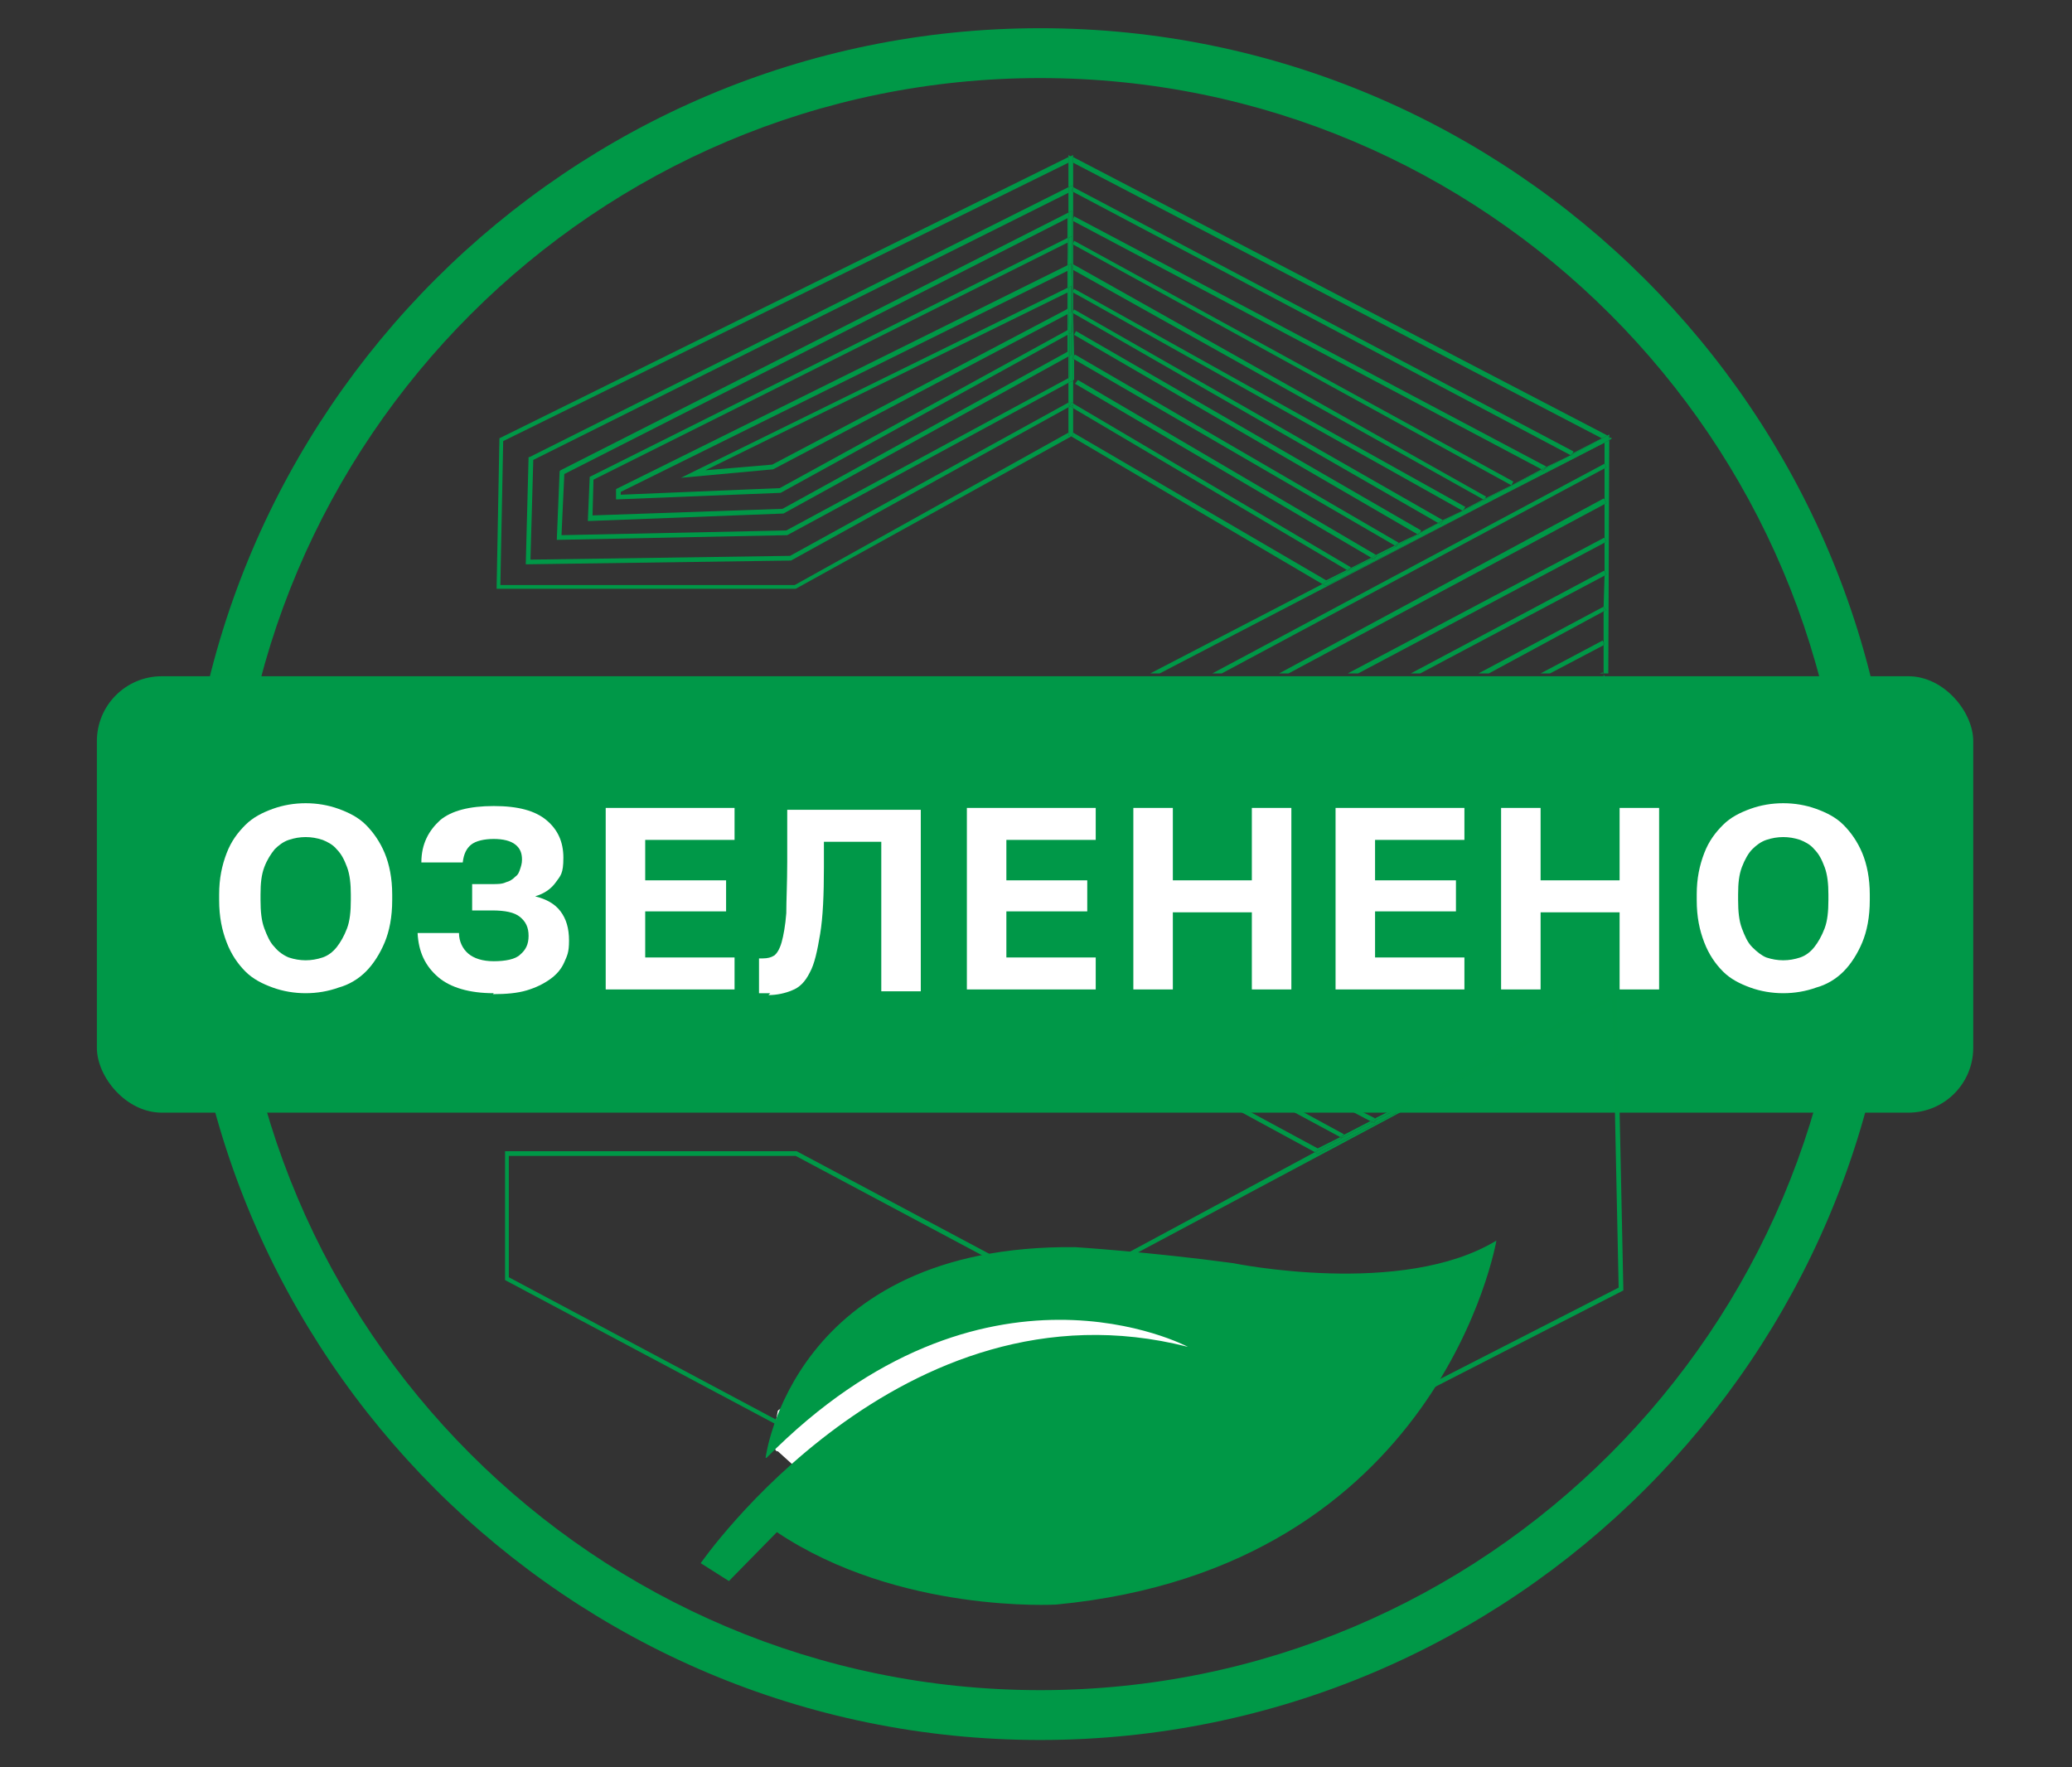 <?xml version="1.0" encoding="UTF-8"?> <svg xmlns="http://www.w3.org/2000/svg" id="_Слой_1" data-name="Слой_1" version="1.1" viewBox="0 0 220.3 187.9"><rect x="0" y="0" width="220.3" height="187.9" fill="#333333" stroke="none"/><defs><style> .st0 { fill: #009846; } .st1 { fill: #fff; } .st2 { fill: none; } .st3 { fill: #009847; } .st4 { fill: #009848; } </style></defs><path class="st3" d="M110.6,185c-50.2,0-91-40.8-91-91S60.5,3,110.6,3s91,40.8,91,91-40.8,91-91,91ZM110.6,8.3c-47.2,0-85.7,38.4-85.7,85.7s38.4,85.7,85.7,85.7,85.7-38.4,85.7-85.7S157.9,8.3,110.6,8.3Z"></path><rect class="st4" x="10.3" y="71.9" width="199.5" height="46.4" rx="6.9" ry="6.9"></rect><g><path class="st1" d="M32.5,105.6c-1.2,0-2.4-.2-3.5-.6-1.1-.4-2.1-.9-2.9-1.7-.8-.8-1.5-1.8-2-3.1s-.8-2.7-.8-4.5v-.6c0-1.7.3-3.1.8-4.4s1.2-2.2,2-3c.8-.8,1.8-1.3,2.9-1.7,1.1-.4,2.3-.6,3.5-.6s2.4.2,3.5.6c1.1.4,2.1.9,2.9,1.7.8.8,1.5,1.8,2,3,.5,1.2.8,2.7.8,4.4v.6c0,1.8-.3,3.3-.8,4.5-.5,1.2-1.2,2.3-2,3.1-.8.8-1.8,1.4-2.9,1.7-1.1.4-2.3.6-3.5.6ZM32.5,102.1c.6,0,1.2-.1,1.8-.3.6-.2,1.1-.6,1.5-1.1.4-.5.8-1.2,1.1-2,.3-.8.4-1.8.4-3v-.6c0-1.1-.1-2.1-.4-2.9-.3-.8-.6-1.4-1.1-1.9-.4-.5-1-.8-1.5-1-.6-.2-1.2-.3-1.8-.3s-1.2.1-1.8.3c-.6.2-1.1.6-1.5,1-.4.5-.8,1.1-1.1,1.9-.3.8-.4,1.7-.4,2.9v.6c0,1.2.1,2.2.4,3,.3.8.6,1.5,1.1,2,.4.5,1,.9,1.5,1.1.6.2,1.2.3,1.8.3Z"></path><path class="st1" d="M52.5,105.6c-2.6,0-4.6-.6-5.9-1.7-1.4-1.2-2.1-2.7-2.2-4.7h4.4c0,.9.4,1.7,1,2.2.6.5,1.5.8,2.7.8s2.3-.2,2.8-.7c.6-.5.9-1.1.9-2s-.3-1.5-.9-2c-.6-.5-1.6-.7-3-.7h-2.1v-2.8h2.1c.6,0,1.1,0,1.5-.2.4-.1.7-.3,1-.6.3-.2.4-.5.5-.8.1-.3.2-.6.2-1,0-.7-.2-1.2-.7-1.6-.5-.4-1.3-.6-2.3-.6s-1.9.2-2.4.6-.8,1-.9,1.9h-4.4c0-2,.8-3.4,2-4.5,1.2-1,3.1-1.5,5.7-1.5s4.4.5,5.6,1.5c1.2,1,1.8,2.3,1.8,4s-.3,1.9-.8,2.6-1.2,1.2-2.2,1.5c1.2.3,2.1.8,2.7,1.6.6.8.9,1.8.9,3.1s-.2,1.6-.5,2.3c-.3.7-.8,1.3-1.5,1.8s-1.5.9-2.5,1.2c-1,.3-2.2.4-3.6.4Z"></path><path class="st1" d="M64.4,85.9h13.7v3.4h-9.5v4.3h8.6v3.3h-8.6v4.9h9.5v3.4h-13.7v-19.3Z"></path><path class="st1" d="M81.9,105.6c-.1,0-.3,0-.6,0-.2,0-.4,0-.6,0v-3.7c0,0,.2,0,.4,0,.5,0,.9-.1,1.2-.3.3-.2.6-.7.8-1.4.2-.7.4-1.8.5-3.1,0-1.4.1-3.2.1-5.5v-5.5h14.2v19.3h-4.2v-15.9h-6.1v2.7c0,2.9-.1,5.3-.4,7.1-.3,1.8-.6,3.2-1.1,4.1-.5,1-1.1,1.6-1.9,1.9-.7.3-1.6.5-2.5.5Z"></path><path class="st1" d="M102.8,85.9h13.7v3.4h-9.5v4.3h8.6v3.3h-8.6v4.9h9.5v3.4h-13.7v-19.3Z"></path><path class="st1" d="M120.5,85.9h4.2v7.7h8.4v-7.7h4.2v19.3h-4.2v-8.2h-8.4v8.2h-4.2v-19.3Z"></path><path class="st1" d="M142,85.9h13.7v3.4h-9.5v4.3h8.6v3.3h-8.6v4.9h9.5v3.4h-13.7v-19.3Z"></path><path class="st1" d="M159.6,85.9h4.2v7.7h8.4v-7.7h4.2v19.3h-4.2v-8.2h-8.4v8.2h-4.2v-19.3Z"></path><path class="st1" d="M189.6,105.6c-1.2,0-2.4-.2-3.5-.6-1.1-.4-2.1-.9-2.9-1.7-.8-.8-1.5-1.8-2-3.1s-.8-2.7-.8-4.5v-.6c0-1.7.3-3.1.8-4.4s1.2-2.2,2-3c.8-.8,1.8-1.3,2.9-1.7,1.1-.4,2.3-.6,3.5-.6s2.4.2,3.5.6c1.1.4,2.1.9,2.9,1.7.8.8,1.5,1.8,2,3,.5,1.2.8,2.7.8,4.4v.6c0,1.8-.3,3.3-.8,4.5-.5,1.2-1.2,2.3-2,3.1-.8.8-1.8,1.4-2.9,1.7-1.1.4-2.3.6-3.5.6ZM189.6,102.1c.6,0,1.2-.1,1.8-.3.6-.2,1.1-.6,1.5-1.1.4-.5.8-1.2,1.1-2,.3-.8.4-1.8.4-3v-.6c0-1.1-.1-2.1-.4-2.9-.3-.8-.6-1.4-1.1-1.9-.4-.5-1-.8-1.5-1-.6-.2-1.2-.3-1.8-.3s-1.2.1-1.8.3c-.6.2-1.1.6-1.5,1s-.8,1.1-1.1,1.9c-.3.8-.4,1.7-.4,2.9v.6c0,1.2.1,2.2.4,3,.3.8.6,1.5,1.1,2s1,.9,1.5,1.1c.6.2,1.2.3,1.8.3Z"></path></g><polygon class="st2" points="114.2 37.8 114.3 37.7 148.7 57.7 148.6 57.8 150.7 56.8 114.2 35.6 114.4 35.2 151.1 56.4 151 56.6 152.9 55.6 114.1 33.3 114.2 37.8"></polygon><polygon class="st2" points="84.1 59.6 84 59.6 55.9 60 56.2 48.6 56.3 48.6 113.6 19.9 113.6 17.3 53.5 46.9 53.2 62.2 84.5 62.2 113.6 46 113.6 43.3 84.1 59.6"></polygon><polygon class="st2" points="114.2 40.4 114.1 40.4 114.1 42.9 143.6 60.3 143.6 60.4 145.8 59.3 114.3 40.8 114.6 40.4 146.3 59 148.3 58 114.2 38.2 114.2 40.4"></polygon><polygon class="st2" points="157.2 71.6 170.5 64.5 170.5 64.5 170.6 61.2 151 71.6 157.2 71.6"></polygon><polygon class="st2" points="150 71.6 170.5 60.7 170.6 60.7 170.6 57.7 144.4 71.6 150 71.6"></polygon><polygon class="st2" points="59.2 57.4 59.5 50.1 59.6 50 113.6 22.6 113.6 20.5 56.7 48.9 56.4 59.5 84 59.1 113.6 42.8 113.6 40.7 83.7 56.9 59.2 57.4"></polygon><polygon class="st2" points="114.1 46 141 61.7 143.2 60.6 114.1 43.4 114.1 46"></polygon><polygon class="st2" points="114.1 30.9 114.2 30.7 155.8 53.9 155.6 54.2 157.7 53.1 114.1 28.7 114.1 30.9"></polygon><polygon class="st2" points="114.1 28.1 114.1 28.1 158 52.8 157.9 53 160.7 51.6 114.1 26 114.1 28.1"></polygon><polygon class="st2" points="114.1 25.9 114.2 25.6 160.9 51.2 160.7 51.6 163.9 49.9 114.1 23.5 114.1 25.9"></polygon><polygon class="st2" points="114.1 19.9 167.3 48 167.2 48.2 170.3 46.6 114.1 17.3 114.1 20 114.1 19.9"></polygon><polygon class="st2" points="170.1 71.6 170.4 71.5 170.5 71.6 170.5 71.6 170.5 68.6 164.8 71.6 170.1 71.6"></polygon><polygon class="st2" points="114.1 23.3 114.2 23 164.4 49.6 164.3 49.7 167 48.4 114.1 20.4 114.1 23.3"></polygon><polygon class="st2" points="163.8 71.6 170.4 68.1 170.5 68.3 170.5 65 158.3 71.6 163.8 71.6"></polygon><polygon class="st2" points="143.3 71.6 170.5 57.2 170.6 57.2 170.6 53.6 137 71.6 143.3 71.6"></polygon><polygon class="st2" points="65.5 53.1 65.5 52 113.5 28.2 113.5 25.8 63.1 51 63 54.8 83.2 54.1 113.5 37.4 113.5 35.6 83 52.4 65.5 53.1"></polygon><polygon class="st2" points="82.1 49.5 113.4 32.9 113.4 31.2 74.9 50.1 82.1 49.5"></polygon><polygon class="st2" points="83.3 54.6 62.5 55.4 62.7 50.7 113.5 25.3 113.5 23.2 60 50.4 59.7 56.9 83.6 56.4 113.6 40.2 113.6 37.9 83.3 54.6"></polygon><polygon class="st2" points="136 71.6 170.5 53 170.6 53.1 170.6 49.8 129.9 71.6 136 71.6"></polygon><polygon class="st2" points="114.1 31.5 114.1 33.1 114.2 32.9 153.4 55.3 155.5 54.3 114.1 31.1 114.1 31.5"></polygon><polygon class="st2" points="82.2 49.9 72.4 50.8 113.5 30.6 113.5 28.8 66 52.3 66 52.6 82.9 51.9 113.5 35.1 113.5 33.4 82.2 49.9"></polygon><polygon class="st2" points="170.6 49.3 170.6 47 123.3 71.6 128.9 71.6 170.6 49.3"></polygon><polygon class="st3" points="114.1 16.5 113.8 16.6 114.1 16.7 114.1 16.5"></polygon><polygon class="st3" points="113.6 46.2 113.6 46 84.5 62.2 53.2 62.2 53.5 46.9 113.6 17.3 113.6 19.9 113.6 19.9 113.6 16.7 53.1 46.6 52.8 62.6 84.6 62.6 113.9 46.4 113.6 46.3 113.6 46.2"></polygon><rect class="st3" x="112.7" y="18.6" width="2.7" height="0" transform="translate(54.4 117.6) rotate(-68.2)"></rect><rect class="st3" x="114.1" y="26" width="0" height="2.1" transform="translate(32.2 111) rotate(-59)"></rect><rect class="st3" x="114.1" y="20.4" width="0" height="2.9" transform="translate(0 .3) rotate(-.1)"></rect><rect class="st3" x="114.1" y="43.4" width="0" height="2.6" transform="translate(-.1 .3) rotate(-.1)"></rect><polygon class="st3" points="114.1 31.5 114.1 31.5 114.1 31.1 114.1 31.1 114.1 31.5"></polygon><rect class="st3" x="114.1" y="28.7" width="0" height="2.3" transform="translate(33.3 115.7) rotate(-61.4)"></rect><rect class="st3" x="114.1" y="40.4" width="0" height="2.4" transform="translate(-.1 .3) rotate(-.1)"></rect><rect class="st3" x="114.1" y="23.5" width="0" height="2.4" transform="translate(34.2 109.8) rotate(-59)"></rect><polygon class="st3" points="56.2 48.6 55.9 60 84 59.6 84.1 59.6 113.6 43.3 113.6 40.7 113.6 40.7 113.6 42.8 84 59.1 56.4 59.5 56.7 48.9 113.6 20.5 113.6 22.6 113.6 22.6 113.6 19.9 56.3 48.6 56.2 48.6"></polygon><polygon class="st3" points="113.6 37.9 113.6 40.2 113.6 40.1 113.6 37.9 113.6 37.9"></polygon><rect class="st3" x="113.6" y="19.9" width="0" height="2.7" transform="translate(0 .3) rotate(-.1)"></rect><polygon class="st3" points="83.6 56.4 59.7 56.9 60 50.4 113.5 23.2 113.5 25.3 113.6 25.3 113.6 22.6 59.6 50 59.5 50.1 59.2 57.4 83.7 56.9 113.6 40.7 113.6 40.2 83.6 56.4"></polygon><polygon class="st3" points="114.1 37.9 114.2 37.8 114.1 33.3 114.1 33.3 114.1 37.9"></polygon><polygon class="st3" points="114.1 40.4 114.2 40.4 114.2 38.2 114.1 38.2 114.1 40.4"></polygon><polygon class="st3" points="114.1 33.1 114.1 31.5 114.1 33.1 114.1 33.1"></polygon><rect class="st3" x="114.1" y="38.2" width="0" height="2.3" transform="translate(-.1 .3) rotate(-.1)"></rect><rect class="st3" x="114.1" y="33.3" width="0" height="4.6" transform="translate(25.8 116.2) rotate(-59.7)"></rect><polygon class="st3" points="114.1 33.1 114.1 33.1 114.1 31.5 114.1 31.5 114.1 33.1"></polygon><polygon class="st3" points="113.6 40.2 113.6 40.7 113.6 40.7 113.6 40.1 113.6 40.2"></polygon><polygon class="st3" points="113.6 25.3 113.6 22.6 113.6 22.6 113.6 25.3 113.6 25.3"></polygon><rect class="st3" x="113.6" y="22.6" width="0" height="2.6" transform="translate(0 .3) rotate(-.1)"></rect><polygon class="st3" points="148.6 57.8 148.5 58 150.8 56.8 150.7 56.8 148.6 57.8"></polygon><polygon class="st3" points="143.6 60.4 143.4 60.6 145.9 59.4 145.8 59.3 143.6 60.4"></polygon><polygon class="st3" points="151 56.6 150.9 56.7 153 55.6 152.9 55.6 151 56.6"></polygon><polygon class="st3" points="146.3 59 146.3 59.1 146.3 59.2 148.4 58.1 148.3 58 146.3 59"></polygon><polygon class="st3" points="143.2 60.6 141 61.7 114.1 46 114.1 46.3 113.9 46.4 140.6 62.1 143.3 60.7 143.2 60.6"></polygon><polygon class="st3" points="164.3 49.7 164.3 49.8 167 48.4 167 48.4 164.3 49.7"></polygon><polygon class="st3" points="160.7 51.6 160.7 51.6 160.7 51.6 157.9 53 157.9 53.1 163.9 50 163.9 49.9 160.7 51.6"></polygon><polygon class="st3" points="170.3 46.6 167.2 48.2 167.2 48.3 170.9 46.3 114.1 16.7 114.1 17.3 170.3 46.6"></polygon><polygon class="st3" points="155.6 54.2 155.6 54.3 155.5 54.3 153.4 55.3 153.4 55.3 153.4 55.4 157.7 53.2 157.7 53.1 155.6 54.2"></polygon><polygon class="st3" points="171.4 46.6 171.1 46.5 171.1 46.8 171.4 46.6"></polygon><rect class="st3" x="113.6" y="43.3" width="0" height="2.7" transform="translate(-8 55.5) rotate(-26.6)"></rect><polygon class="st3" points="113.6 16.5 113.6 16.7 113.8 16.6 113.6 16.5"></polygon><polygon class="st3" points="114.1 31.5 114.1 31.1 114.1 31.1 114.1 31.5"></polygon><polygon class="st3" points="114.1 40.4 114.1 40.5 114.1 42.8 114.1 42.9 114.1 40.4 114.1 40.4"></polygon><polygon class="st3" points="114.1 20.4 114.1 20.4 114.1 23.3 114.1 23.3 114.1 20.4"></polygon><polygon class="st3" points="114.1 23.5 114.1 23.4 114.1 25.9 114.1 25.9 114.1 23.5"></polygon><polygon class="st3" points="114.1 31 114.1 30.9 114.1 28.7 114.1 28.7 114.1 31"></polygon><polygon class="st3" points="114.1 28.1 114.1 26 114.1 26 114.1 28.2 114.1 28.1"></polygon><polygon class="st3" points="114.1 46 114.1 46 114.1 43.4 113.8 43.2 113.6 43.3 113.6 46 113.6 46 113.6 46.2 113.6 46.3 113.9 46.4 114.1 46.3 114.1 46"></polygon><polygon class="st3" points="114.1 19.7 114.1 20 114.1 20 114.1 17.3 114.1 17.3 114.1 16.7 113.8 16.6 113.6 16.7 113.6 19.9 114.1 19.7"></polygon><rect class="st3" x="113.6" y="40.7" width="0" height="2.7" transform="translate(-.1 .3) rotate(-.1)"></rect><rect class="st3" x="113.6" y="37.9" width="0" height="2.2" transform="translate(0 .3) rotate(-.1)"></rect><polygon class="st3" points="113.9 42.8 114.1 42.8 114.1 40.5 113.6 40.7 113.6 43.3 113.8 43.2 113.7 43.2 113.9 42.8"></polygon><polygon class="st3" points="114 22.4 114 26 114.1 25.9 114.1 23.4 114 23.4 114.1 23.3 114.1 20.4 113.9 20.3 114.1 20 114.1 19.7 113.6 19.9 113.6 22.6 114 22.4"></polygon><polygon class="st3" points="113.6 40.1 113.7 40.1 113.7 37.9 113.6 37.9 113.6 40.1"></polygon><polygon class="st3" points="114.1 26 114 26 114 28.2 114.1 28.2 114.1 26"></polygon><polygon class="st3" points="114.1 31.5 114.1 31.1 114.1 31.1 114.1 33.2 114.1 33.1 114.1 31.5"></polygon><polygon class="st3" points="114.1 28.7 114.1 28.7 114.1 31 114.1 31 114.1 28.7"></polygon><polygon class="st3" points="114.1 40.4 114.1 38.2 114.1 38.1 114.1 40.5 114.1 40.4 114.1 40.4"></polygon><polygon class="st3" points="114.1 33.3 114.1 33.3 114.1 38 114.1 37.9 114.1 33.3"></polygon><rect class="st3" x="113.6" y="40.1" width="0" height=".5" transform="translate(-.1 .3) rotate(-.1)"></rect><polygon class="st3" points="114 38.1 114.1 38 114.1 33.3 114 33.3 114.1 33.2 114.1 31.1 114 31.1 114.1 31 114.1 28.7 114 28.6 114 31.8 114 35.3 113.9 35.4 113.9 37.7 113.8 37.8 113.7 37.9 113.7 40.1 113.6 40.1 113.6 40.7 114.1 40.5 114.1 38.1 114 38.1"></polygon><polygon class="st3" points="114 25.1 114 28.3 114 28.2 114 26 114 26 114 26 114 22.4 113.6 22.6 113.6 25.3 114 25.1"></polygon><polygon class="st3" points="170.6 47 170.6 49.3 170.6 49.3 170.8 49.7 170.6 49.8 170.6 53.1 170.8 53.5 170.6 53.6 170.6 57.2 170.8 57.6 170.6 57.7 170.6 60.7 170.8 61.1 170.6 61.2 170.5 64.5 170.8 64.9 170.5 65 170.5 68.3 170.6 68.5 170.5 68.6 170.5 71.6 171 71.6 171.1 46.8 141 62.3 140.6 62.1 122.3 71.6 123.3 71.6 170.6 47"></polygon><polygon class="st3" points="171.1 46.2 170.9 46.3 171.1 46.5 171.1 46.2"></polygon><polygon class="st3" points="171.1 46.8 171.1 46.5 170.9 46.3 167.2 48.3 167.1 48.4 167 48.4 164.3 49.8 164.1 50.1 163.9 50 157.9 53.1 157.8 53.2 157.7 53.2 153.4 55.4 153.2 55.8 153 55.6 150.9 56.7 150.8 56.9 150.8 56.8 148.5 58 148.5 58.1 148.4 58.1 146.3 59.2 146.1 59.5 145.9 59.4 143.4 60.6 143.4 60.7 143.3 60.7 140.6 62.1 141 62.3 171.1 46.8"></polygon><polygon class="st3" points="113.5 35.1 113.5 35.1 113.5 33.4 113.5 33.4 113.5 35.1"></polygon><polygon class="st3" points="62.5 55.4 83.3 54.6 113.6 37.9 113.6 35.6 113.5 35.6 113.5 37.4 83.2 54.1 63 54.8 63.1 51 113.5 25.8 113.5 28.2 113.6 28.2 113.5 25.3 62.7 50.7 62.5 55.4"></polygon><polygon class="st3" points="113.6 35.6 113.6 37.9 113.6 37.9 113.6 35.5 113.6 35.6"></polygon><polygon class="st3" points="113.6 28.2 113.6 25.3 113.5 25.3 113.6 28.2 113.6 28.2"></polygon><polygon class="st3" points="113.6 28.2 113.6 25.3 113.6 25.3 113.6 28.2 113.6 28.2"></polygon><rect class="st3" x="113.6" y="25.3" width="0" height="2.9" transform="translate(0 .3) rotate(-.1)"></rect><rect class="st3" x="113.6" y="35.5" width="0" height="2.4" transform="translate(7.3 91.1) rotate(-45)"></rect><polygon class="st3" points="113.6 35.5 113.6 37.9 113.7 37.9 113.7 35.5 113.6 35.5"></polygon><polygon class="st3" points="113.7 37.9 113.8 37.8 113.9 37.7 113.9 35.4 113.7 35.5 113.7 37.9"></polygon><polygon class="st3" points="114 31.8 114 28.6 113.9 28.6 114 31.8"></polygon><polygon class="st3" points="113.9 28 113.9 28.4 114 28.3 114 25.1 113.6 25.3 113.6 28.2 113.9 28"></polygon><polygon class="st3" points="82.9 51.9 66 52.6 66 52.3 113.5 28.8 113.5 30.6 113.5 30.6 113.5 28.2 65.5 52 65.5 53.1 83 52.4 113.5 35.6 113.5 35.1 82.9 51.9"></polygon><polygon class="st3" points="114 35.3 114 31.8 113.9 35.4 114 35.3"></polygon><polygon class="st3" points="113.5 33.4 113.5 35.1 113.5 35.1 113.5 35.6 113.6 35.6 113.6 33.4 113.5 33.4"></polygon><polygon class="st3" points="113.6 30.6 113.6 28.6 113.6 28.2 113.5 28.2 113.5 30.6 113.6 30.6"></polygon><polygon class="st3" points="113.6 28.6 113.6 30.6 113.6 30.6 113.6 28.6"></polygon><polygon class="st3" points="113.6 33.4 113.6 33.4 113.6 35.6 113.6 35.5 113.6 33.4"></polygon><polygon class="st3" points="113.6 28.2 113.6 28.2 113.6 28.6 113.6 28.2"></polygon><polygon class="st3" points="113.6 30.6 113.6 30.6 113.6 28.2 113.6 28.2 113.6 28.6 113.6 30.6"></polygon><rect class="st3" x="113.6" y="28.2" width="0" height="2.4"></rect><polygon class="st3" points="113.6 35.5 113.6 35.5 113.6 33.4 113.6 35.5"></polygon><polygon class="st3" points="113.6 35.5 113.7 35.5 113.6 33.3 113.6 33.4 113.6 35.5"></polygon><polygon class="st3" points="113.9 28.5 113.9 28.4 113.9 28 113.6 28.2 113.6 30.6 113.9 30.4 113.9 33.2 113.7 33.3 113.6 33.3 113.7 35.5 113.9 35.4 114 31.8 113.9 28.6 113.9 28.5"></polygon><path class="st3" d="M82.2,49.9l31.3-16.5v-1.6s0-1.2,0-1.2l-41.1,20.2,9.8-.9ZM113.4,32.9l-31.3,16.5-7.1.6,38.5-18.9v1.7Z"></path><polygon class="st3" points="113.5 33.4 113.5 33.4 113.5 31.8 113.5 33.4"></polygon><polygon class="st3" points="113.5 30.6 113.5 30.6 113.5 31.8 113.5 30.6"></polygon><polygon class="st3" points="113.5 30.6 113.5 31.8 113.5 33.4 113.6 33.4 113.6 30.6 113.5 30.6"></polygon><polygon class="st3" points="113.6 31.5 113.6 30.6 113.6 30.6 113.6 33.4 113.6 33.4 113.6 31.6 113.6 31.5 113.6 31.5"></polygon><rect class="st3" x="113.1" y="31" width=".9" height="0"></rect><polygon class="st3" points="113.6 31.5 113.6 30.6 113.6 30.6 113.6 31.5"></polygon><polygon class="st3" points="113.6 31.6 113.6 33.4 113.6 33.3 113.6 31.5 113.6 31.6"></polygon><polygon class="st3" points="113.6 31.6 113.6 31.5 113.6 31.5 113.6 31.6"></polygon><polygon class="st3" points="113.6 31.5 113.6 31.5 113.6 33.3 113.7 33.3 113.9 33.2 113.9 30.4 113.6 30.6 113.6 31.5 113.6 31.5"></polygon><polygon class="st3" points="113.6 31.5 113.6 31.5 113.6 31.5 113.6 31.5"></polygon><polygon class="st3" points="113.6 31.5 113.6 31.5 113.6 31.5 113.6 31.5"></polygon><polygon class="st3" points="113.6 31.5 113.6 31.5 113.6 31.5 113.6 31.5"></polygon><polygon class="st3" points="143.6 60.3 114.1 42.9 114.1 43.4 143.2 60.6 143.6 60.4 143.6 60.3"></polygon><rect class="st3" x="113.8" y="43.2" width=".6" height="0" transform="translate(17 117.1) rotate(-58)"></rect><polygon class="st3" points="143.2 60.6 143.3 60.7 143.4 60.6 143.6 60.4 143.2 60.6"></polygon><polygon class="st3" points="114.1 42.8 114.1 43.1 113.8 43.2 114.1 43.4 114.1 42.9 114.1 42.8"></polygon><polygon class="st3" points="114.1 42.8 113.9 42.8 113.7 43.2 113.8 43.2 114.1 43.1 114.1 42.8"></polygon><polygon class="st3" points="143.4 60.7 143.4 60.6 143.3 60.7 143.4 60.7"></polygon><polygon class="st3" points="114.3 40.8 145.8 59.3 146.3 59 114.6 40.4 114.3 40.8"></polygon><polygon class="st3" points="146.3 59 145.8 59.3 145.9 59.4 146.3 59.2 146.3 59.1 146.3 59"></polygon><polygon class="st3" points="146.1 59.5 146.3 59.2 145.9 59.4 146.1 59.5"></polygon><polygon class="st3" points="114.3 37.7 114.2 37.8 114.2 38.2 148.3 58 148.6 57.8 148.7 57.7 114.3 37.7"></polygon><polygon class="st3" points="114.1 38.2 114.2 38.2 114.2 37.8 114.1 37.9 114.1 38.2"></polygon><rect class="st3" x="114.1" y="37.9" width="0" height=".2" transform="translate(23.8 117.4) rotate(-59.7)"></rect><polygon class="st3" points="148.3 58 148.4 58.1 148.5 58 148.6 57.8 148.3 58"></polygon><polygon class="st3" points="114.1 38 114.1 38.1 114.1 38.2 114.1 37.9 114.1 38"></polygon><polygon class="st3" points="114 38.1 114.1 38.1 114.1 38 114 38.1"></polygon><polygon class="st3" points="148.5 58.1 148.5 58 148.4 58.1 148.5 58.1"></polygon><polygon class="st3" points="114.4 35.2 114.2 35.6 150.7 56.8 151 56.6 151.1 56.4 114.4 35.2"></polygon><polygon class="st3" points="150.7 56.8 150.8 56.8 150.9 56.7 151 56.6 150.7 56.8"></polygon><polygon class="st3" points="150.8 56.9 150.9 56.7 150.8 56.8 150.8 56.9"></polygon><polygon class="st3" points="114.1 33.1 114.1 33.3 152.9 55.6 153.4 55.3 114.2 32.9 114.1 33.1"></polygon><polygon class="st3" points="114.1 33.3 114.1 33.3 114.1 33.1 114.1 33.1 114.1 33.3"></polygon><rect class="st3" x="114.1" y="33.1" width="0" height=".2" transform="translate(0 .3) rotate(-.1)"></rect><polygon class="st3" points="153.4 55.3 152.9 55.6 153 55.6 153.4 55.4 153.4 55.3 153.4 55.3"></polygon><polygon class="st3" points="114.1 33.1 114.1 33.2 114.1 33.3 114.1 33.3 114.1 33.1"></polygon><polygon class="st3" points="114 33.3 114.1 33.3 114.1 33.2 114 33.3"></polygon><polygon class="st3" points="153.2 55.8 153.4 55.4 153 55.6 153.2 55.8"></polygon><polygon class="st3" points="114.2 30.7 114.1 30.9 114.1 31.1 155.5 54.3 155.6 54.2 155.8 53.9 114.2 30.7"></polygon><rect class="st3" x="114" y="31" width=".2" height="0" transform="translate(25 108.7) rotate(-56.3)"></rect><polygon class="st3" points="155.6 54.3 155.6 54.2 155.5 54.3 155.6 54.3"></polygon><polygon class="st3" points="114.1 31.1 114.1 31.1 114.1 30.9 114.1 31 114.1 31.1"></polygon><polygon class="st3" points="114.1 31 114.1 31 114.1 31.1 114.1 31.1 114.1 31"></polygon><polygon class="st3" points="114 31.1 114.1 31.1 114.1 31 114 31.1"></polygon><polygon class="st3" points="114.1 28.1 114.1 28.1 114.1 28.7 157.7 53.1 157.9 53 158 52.8 114.1 28.1"></polygon><rect class="st3" x="113.8" y="28.4" width=".5" height="0" transform="translate(20.6 99.7) rotate(-51.3)"></rect><polygon class="st3" points="157.7 53.1 157.7 53.2 157.9 53.1 157.9 53 157.7 53.1"></polygon><polygon class="st3" points="114.1 28.6 114.1 28.7 114.1 28.7 114.1 28.1 114.1 28.2 114.1 28.6"></polygon><polygon class="st3" points="114.1 28.2 114 28.2 114.1 28.6 114.1 28.2"></polygon><polygon class="st3" points="114.1 28.6 114.1 28.7 114.1 28.7 114.1 28.6"></polygon><polygon class="st3" points="114 28.2 114 28.3 114 28.6 114.1 28.7 114.1 28.6 114 28.2"></polygon><polygon class="st3" points="157.8 53.2 157.9 53.1 157.7 53.2 157.8 53.2"></polygon><polygon class="st3" points="113.9 28.4 113.9 28.6 114 28.6 114 28.3 113.9 28.4"></polygon><polygon class="st3" points="113.9 28.6 113.9 28.4 113.9 28.5 113.9 28.6"></polygon><polygon class="st3" points="114.2 25.6 114.1 25.9 114.1 26 160.7 51.6 160.7 51.6 160.9 51.2 114.2 25.6"></polygon><rect class="st3" x="114" y="26" width=".2" height="0" transform="translate(33.1 110.4) rotate(-59)"></rect><polygon class="st3" points="160.7 51.6 160.7 51.6 160.7 51.6 160.7 51.6"></polygon><polygon class="st3" points="114.1 26 114.1 25.9 114.1 25.9 114.1 26 114.1 26"></polygon><polygon class="st3" points="114.1 26 114.1 25.9 114 26 114 26 114.1 26"></polygon><polygon class="st3" points="114 26 114 26 114 26 114 26"></polygon><polygon class="st3" points="114.2 23 114.1 23.3 114.1 23.5 163.9 49.9 164.3 49.7 164.4 49.6 114.2 23"></polygon><rect class="st3" x="114" y="23.4" width=".1" height="0" transform="translate(50 120.6) rotate(-68.2)"></rect><polygon class="st3" points="163.9 49.9 163.9 50 164.3 49.8 164.3 49.7 163.9 49.9"></polygon><polygon class="st3" points="114.1 23.3 114.1 23.3 114.1 23.4 114.1 23.5 114.1 23.3"></polygon><polygon class="st3" points="114 23.4 114.1 23.4 114.1 23.3 114 23.4"></polygon><polygon class="st3" points="164.1 50.1 164.3 49.8 163.9 50 164.1 50.1"></polygon><polygon class="st3" points="114.1 19.9 114.1 20 114.1 20.4 167 48.4 167.2 48.2 167.3 48 114.1 19.9"></polygon><rect class="st3" x="114.1" y="20" width="0" height=".4" transform="translate(0 .3) rotate(-.1)"></rect><polygon class="st3" points="167 48.4 167 48.4 167.2 48.3 167.2 48.2 167 48.4"></polygon><polygon class="st3" points="114.1 20.4 114.1 20 114.1 20 114.1 20.4 114.1 20.4"></polygon><polygon class="st3" points="114.1 20.4 114.1 20 113.9 20.3 114.1 20.4"></polygon><polygon class="st3" points="167.1 48.4 167.2 48.3 167 48.4 167.1 48.4"></polygon><polygon class="st3" points="129.9 71.6 170.6 49.8 170.6 49.3 128.9 71.6 129.9 71.6"></polygon><polygon class="st3" points="170.8 49.7 170.6 49.3 170.6 49.3 170.6 49.8 170.8 49.7"></polygon><polygon class="st3" points="136 71.6 137 71.6 170.6 53.6 170.6 53.1 170.5 53 136 71.6"></polygon><polygon class="st3" points="170.8 53.5 170.6 53.1 170.6 53.6 170.8 53.5"></polygon><polygon class="st3" points="143.3 71.6 144.4 71.6 170.6 57.7 170.6 57.2 170.5 57.2 143.3 71.6"></polygon><polygon class="st3" points="170.8 57.6 170.6 57.2 170.6 57.7 170.8 57.6"></polygon><polygon class="st3" points="150 71.6 151 71.6 170.6 61.2 170.6 60.7 170.5 60.7 150 71.6"></polygon><polygon class="st3" points="170.8 61.1 170.6 60.7 170.6 61.2 170.8 61.1"></polygon><polygon class="st3" points="157.2 71.6 158.3 71.6 170.5 65 170.5 64.5 170.5 64.5 157.2 71.6"></polygon><polygon class="st3" points="170.8 64.9 170.5 64.5 170.5 65 170.8 64.9"></polygon><polygon class="st3" points="163.8 71.6 164.8 71.6 170.5 68.6 170.5 68.3 170.4 68.1 163.8 71.6"></polygon><polygon class="st3" points="170.6 68.5 170.5 68.3 170.5 68.6 170.6 68.5"></polygon><polygon class="st3" points="170.4 71.5 170.1 71.6 170.5 71.6 170.4 71.5"></polygon><polygon class="st2" points="84.6 122.9 54.1 122.9 54.1 135.8 112.1 166.7 111.8 137.5 111.8 137.5 111.8 137.4 84.6 122.9"></polygon><polygon class="st2" points="146.2 118.9 147.8 118.1 144.6 118.1 146.2 118.9"></polygon><polygon class="st2" points="138.3 118.1 142.9 120.6 142.8 120.7 145.7 119.2 143.6 118.1 138.3 118.1"></polygon><polygon class="st2" points="132.7 118.1 140.1 122.1 142.5 120.9 137.3 118.1 132.7 118.1"></polygon><polygon class="st2" points="112.7 167.3 172.1 136.9 171.7 118.1 149.2 118.1 112.3 137.8 112.7 167.3"></polygon><polygon class="st3" points="146.2 118.9 146.3 119 146.3 119.1 148.2 118.1 147.8 118.1 146.2 118.9"></polygon><polygon class="st3" points="145.7 119.2 142.8 120.7 142.7 121 142.5 120.9 140.1 122.1 132.7 118.1 131.7 118.1 139.8 122.5 145.9 119.3 145.7 119.2"></polygon><polygon class="st3" points="149.2 118.1 148.9 118.1 140.1 122.7 139.8 122.5 112.3 137.3 112.3 137.8 149.2 118.1"></polygon><polygon class="st3" points="172.1 136.9 112.7 167.3 112.7 167.6 112.1 167.2 112.1 168.2 172.6 137.2 172.2 118.1 171.7 118.1 172.1 136.9"></polygon><polygon class="st3" points="112.1 166.7 112.2 166.8 111.8 137.5 111.8 137.5 112.1 166.7"></polygon><polygon class="st3" points="148.9 118.1 148.2 118.1 146.3 119.1 146.1 119.4 145.9 119.3 139.8 122.5 140.1 122.7 148.9 118.1"></polygon><polygon class="st3" points="112.3 137.8 112.5 167.4 112.7 167.3 112.3 137.8 112.3 137.8"></polygon><polygon class="st3" points="54.1 135.8 54.1 122.9 84.6 122.9 111.8 137.4 111.8 137.5 111.9 137.5 112.3 137.3 112.3 137.1 84.7 122.4 53.7 122.4 53.7 136.1 112.1 167.2 112.1 166.7 54.1 135.8"></polygon><polygon class="st3" points="112.7 167.3 112.5 167.4 112.3 137.8 112.3 137.8 112.3 137.3 111.9 137.5 111.8 137.5 112.2 166.8 112.1 166.7 112.1 167.2 112.7 167.6 112.7 167.3"></polygon><polygon class="st3" points="138.3 118.1 137.3 118.1 142.5 120.9 142.8 120.7 142.9 120.6 138.3 118.1"></polygon><polygon class="st3" points="142.7 121 142.8 120.7 142.5 120.9 142.7 121"></polygon><polygon class="st3" points="144.6 118.1 143.6 118.1 145.7 119.2 146.2 118.9 144.6 118.1"></polygon><polygon class="st3" points="146.2 118.9 145.7 119.2 145.9 119.3 146.3 119.1 146.3 119 146.2 118.9"></polygon><polygon class="st3" points="146.1 119.4 146.3 119.1 145.9 119.3 146.1 119.4"></polygon><polygon class="st2" points="170.5 71.7 170.5 71.6 170.5 71.6 170.5 71.7"></polygon><rect class="st3" x="126.8" y="100.9" width="3.1" height="0" transform="translate(-21.5 165.6) rotate(-61.6)"></rect><polygon class="st3" points="88.7 93.7 88.9 93.6 88.6 93.4 88.7 93.7"></polygon><polygon class="st3" points="170.6 71.9 170.5 71.7 170.5 72 170.6 71.9"></polygon><polygon class="st3" points="170.5 75.3 170.5 75.2 170.5 75.3 170.5 75.3"></polygon><polygon class="st3" points="127 101.6 126.7 101.7 127.2 101.7 127 101.6"></polygon><rect class="st3" x="126.7" y="101.7" width=".3" height="0" transform="translate(-33.1 72.6) rotate(-28.4)"></rect><polygon class="st3" points="127 101.6 126.7 101.5 126.6 101.7 126.7 101.7 127 101.6"></polygon><polygon class="st2" points="171.4 106.2 149.2 118.1 171.7 118.1 171.4 106.2"></polygon><polygon class="st3" points="162.3 110.5 162.2 110.6 162.2 110.5 158.8 112.3 158.8 112.3 158.8 112.3 149.3 117.3 149.1 117.6 165.6 108.8 165.6 108.8 162.3 110.5"></polygon><polygon class="st3" points="148.8 117.6 147.8 118.1 148.2 118.1 149 117.7 148.8 117.6"></polygon><polygon class="st3" points="172.2 105.8 171.9 105.7 171.9 106 172.2 105.8"></polygon><path class="st3" d="M171.9,105.7v-.2s-.2.1-.2.1c0,0,0,0,.1,0h.1Z"></path><polygon class="st3" points="148.9 118.1 149.2 118.1 171.4 106.2 171.7 118.1 172.2 118.1 171.9 106 148.9 118.1"></polygon><path class="st3" d="M165.7,108.8h0s-16.5,8.8-16.5,8.8h0c0,.1,0,0,0,0l-.8.4h.7l23-12.1v-.3s-.1,0-.1,0c0,0,0,0-.1,0l-5.9,3.1h0Z"></path><polygon class="st3" points="148.8 117.6 149 117.7 149.1 117.6 149.3 117.3 148.8 117.6"></polygon><polygon class="st3" points="149.1 117.7 149.1 117.6 149 117.7 149.1 117.7"></polygon><rect class="st3" x="126.6" y="101.7" width="0" height=".2"></rect><polygon class="st3" points="126.6 101.7 126.6 101.8 126.7 101.7 126.6 101.7"></polygon><polygon class="st3" points="158.8 112.3 158.8 112.3 158.8 112.3 158.8 112.3"></polygon><polygon class="st3" points="162.2 110.6 162.3 110.5 162.2 110.5 162.2 110.6"></polygon><polygon class="st3" points="165.6 108.8 165.7 108.7 165.8 108.6 165.6 108.8 165.6 108.8"></polygon><polygon class="st3" points="165.7 108.8 165.7 108.7 165.6 108.8 165.7 108.8"></polygon><path class="st1" d="M82.8,149.9l15-9,21.5-2.1,12,5.6v7.3l-43.4,7.3-5.2-4.7s-.9.4,0-4.3Z"></path><path class="st0" d="M81.4,155s2.8-22.7,32.9-22.4c0,0,7.9.5,16.8,1.7,0,0,18,3.7,28-2.4,0,0-5.9,34.8-46.8,38.7,0,0-16.7,1-29.7-7.7l-5.1,5.2-3-1.9s21.3-30.8,51.8-23c0,0-21.7-11.6-44.8,11.8Z"></path></svg> 